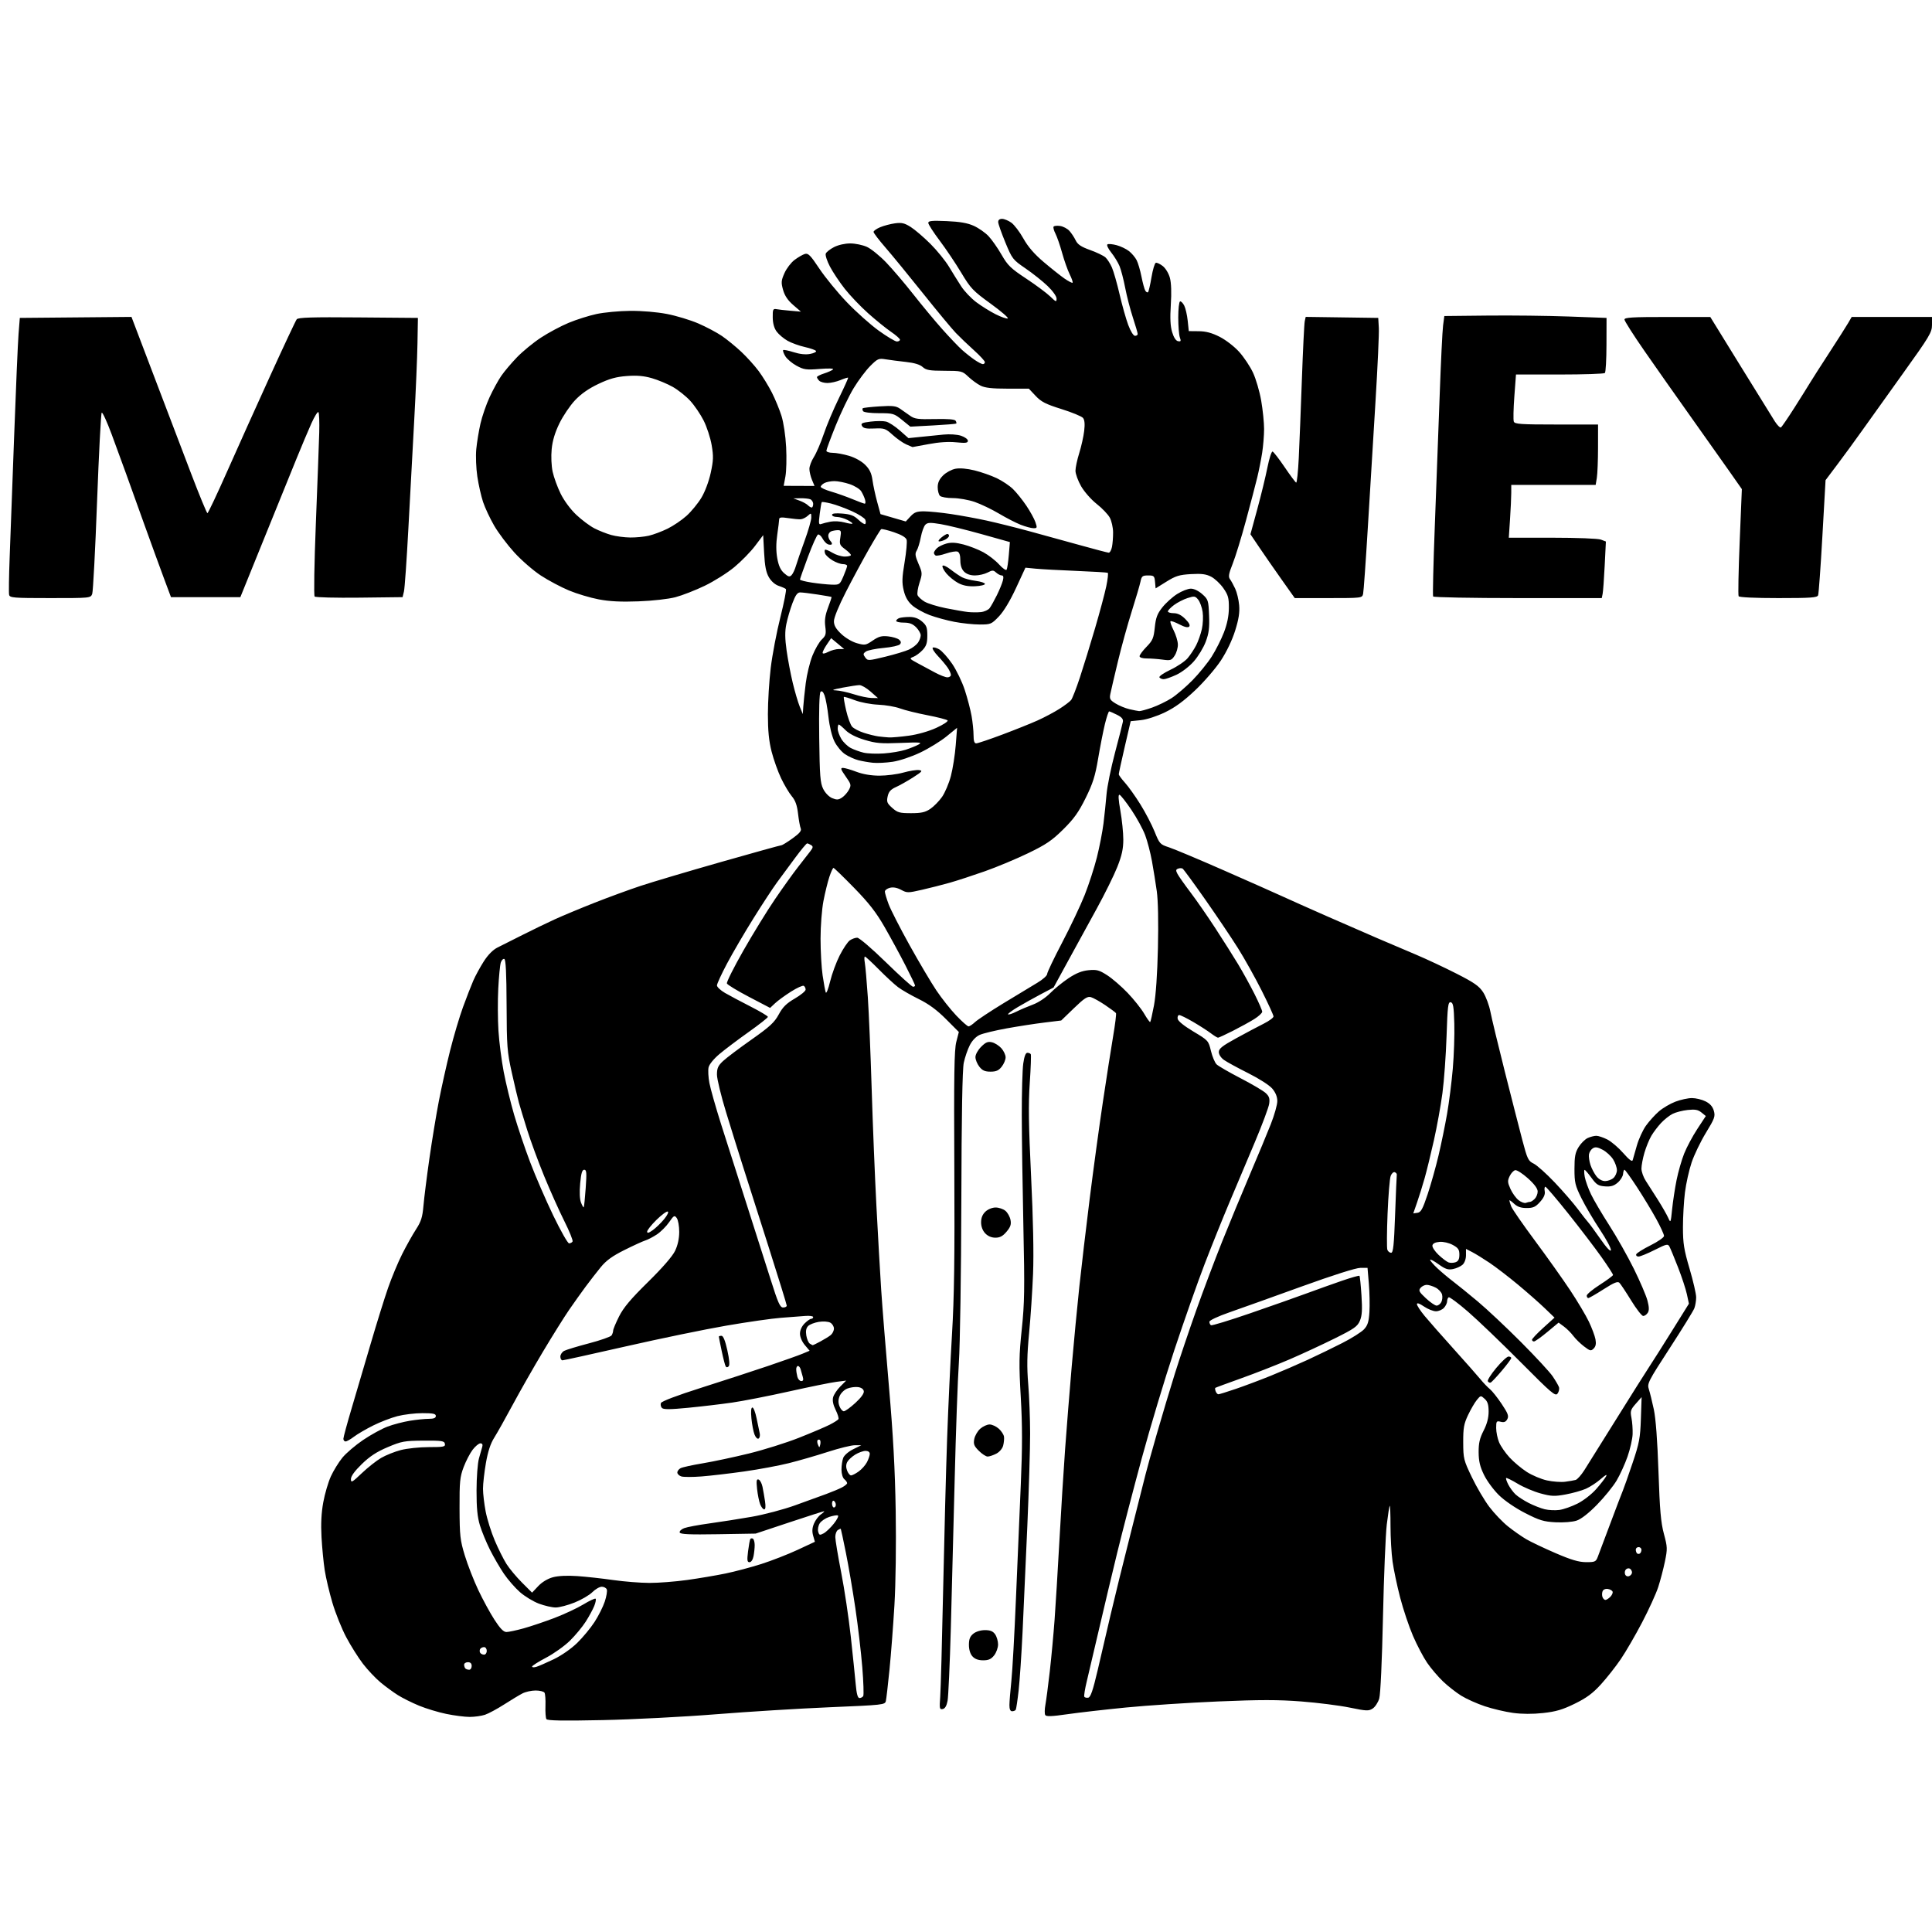 <svg version="1.1" xmlns="http://www.w3.org/2000/svg" xmlns:xlink="http://www.w3.org/1999/xlink" width="1024" height="1024" viewBox="0 0 1024 1024"><path stroke="none" fill="black" fill-rule="evenodd" d="M319.4,911.688C298.166,912.13 290.109,911.986 289.597,911.157C289.211,910.532 288.989,907.388 289.106,904.171C289.222,900.954 288.994,897.799 288.599,897.161C288.205,896.522 286.086,896.0 283.891,896.0C281.696,896.0 278.554,896.696 276.908,897.548C275.262,898.399 270.897,901.03 267.208,903.394C263.518,905.759 258.97,908.212 257.101,908.847C255.231,909.481 251.567,910.0 248.958,910.0C246.349,910.0 240.755,909.285 236.527,908.41C232.299,907.536 225.817,905.574 222.122,904.05C218.427,902.527 213.4,900.026 210.952,898.494C208.503,896.962 204.346,893.918 201.713,891.73C199.08,889.542 194.889,885.104 192.399,881.869C189.91,878.634 185.907,872.277 183.505,867.743C181.103,863.209 177.808,855.0 176.183,849.5C174.558,844.0 172.723,836.235 172.105,832.245C171.486,828.255 170.724,820.38 170.41,814.745C170.019,807.71 170.309,801.924 171.334,796.277C172.156,791.755 173.974,785.553 175.374,782.495C176.773,779.437 179.526,774.974 181.49,772.577C183.455,770.18 188.41,765.956 192.503,763.192C196.595,760.427 202.414,757.24 205.435,756.11C208.455,754.98 213.756,753.596 217.213,753.035C220.671,752.474 225.188,752.012 227.25,752.008C229.913,752.002 231.0,751.565 231.0,750.5C231.0,749.307 229.544,749.0 223.894,749.0C219.986,749.0 214.024,749.715 210.644,750.589C207.265,751.463 201.422,753.72 197.661,755.606C193.899,757.492 189.357,760.152 187.566,761.517C185.776,762.883 183.791,764.0 183.156,764.0C182.52,764.0 182.0,763.362 182.0,762.582C182.0,761.802 183.984,754.49 186.408,746.332C188.833,738.175 193.388,722.725 196.53,712.0C199.672,701.275 203.796,688.038 205.694,682.584C207.591,677.131 210.947,669.084 213.15,664.702C215.353,660.32 218.65,654.432 220.477,651.617C223.205,647.415 223.915,645.159 224.448,639.0C224.805,634.875 226.218,623.646 227.589,614.047C228.96,604.448 231.219,590.723 232.609,583.547C233.998,576.371 236.68,564.334 238.569,556.797C240.457,549.26 243.53,538.91 245.398,533.797C247.265,528.684 249.719,522.373 250.851,519.773C251.983,517.173 254.487,512.579 256.415,509.565C258.664,506.05 261.28,503.406 263.71,502.192C265.795,501.151 271.758,498.152 276.963,495.527C282.168,492.903 289.818,489.202 293.963,487.302C298.108,485.403 307.575,481.453 315.0,478.524C322.425,475.595 333.45,471.555 339.5,469.547C345.55,467.539 364.63,461.869 381.901,456.948C399.171,452.027 413.683,448.0 414.149,448C414.614,448 417.271,446.365 420.053,444.366C423.781,441.688 424.926,440.307 424.406,439.116C424.019,438.227 423.379,434.712 422.985,431.305C422.464,426.788 421.564,424.271 419.668,422.018C418.237,420.317 415.689,416.038 414.004,412.509C412.32,408.98 410.055,402.624 408.971,398.386C407.542,392.799 407.0,387.347 407.0,378.56C407.0,371.894 407.677,360.829 408.505,353.97C409.332,347.112 411.627,335.057 413.605,327.183C415.582,319.309 416.908,312.574 416.551,312.218C416.195,311.861 414.485,311.104 412.751,310.535C410.843,309.909 408.79,308.118 407.551,306.0C406.023,303.39 405.375,300.102 405.001,293.068L404.5,283.636L400.208,289.331C397.848,292.463 392.898,297.529 389.208,300.589C385.519,303.649 378.45,308.102 373.5,310.484C368.55,312.866 361.575,315.584 358.0,316.523C354.277,317.502 345.94,318.443 338.489,318.725C329.175,319.078 323.168,318.782 317.353,317.685C312.885,316.843 305.784,314.719 301.574,312.966C297.364,311.214 290.673,307.661 286.706,305.071C282.738,302.481 276.434,297.018 272.697,292.931C268.96,288.844 264.104,282.387 261.906,278.583C259.707,274.779 257.07,269.154 256.045,266.083C255.02,263.012 253.647,256.929 252.994,252.564C252.341,248.2 252.09,241.675 252.435,238.064C252.781,234.454 253.783,228.35 254.662,224.5C255.541,220.65 257.718,214.35 259.501,210.5C261.284,206.65 264.06,201.58 265.67,199.233C267.28,196.886 271.051,192.427 274.049,189.323C277.047,186.22 282.744,181.552 286.71,178.95C290.675,176.349 297.279,172.822 301.386,171.112C305.493,169.402 312.148,167.295 316.176,166.43C320.204,165.564 328.225,164.816 334.0,164.766C340.223,164.712 348.166,165.382 353.5,166.41C358.45,167.365 365.938,169.632 370.139,171.448C374.34,173.265 379.965,176.248 382.639,178.078C385.313,179.908 389.923,183.676 392.885,186.452C395.847,189.229 400,193.831 402.115,196.679C404.229,199.528 407.377,204.65 409.111,208.063C410.846,211.476 413.132,217.02 414.193,220.384C415.312,223.93 416.353,230.911 416.672,237.0C416.974,242.775 416.804,249.75 416.295,252.5L415.369,257.5L423.543,257.533L431.716,257.566L430.358,254.315C429.611,252.527 429.0,249.915 429.0,248.511C429.0,247.106 430.068,244.279 431.374,242.229C432.68,240.178 435.042,234.676 436.624,230.001C438.206,225.327 441.817,216.777 444.65,211.001C447.482,205.226 449.668,200.361 449.508,200.191C449.347,200.022 447.538,200.584 445.486,201.441C443.434,202.299 440.326,203 438.578,203C436.83,203 434.86,202.46 434.2,201.8C433.54,201.14 433.0,200.275 433.0,199.878C433.0,199.48 434.688,198.616 436.75,197.957C438.812,197.298 440.947,196.343 441.494,195.835C442.103,195.27 439.395,195.158 434.494,195.547C427.319,196.116 426.057,195.941 422.179,193.84C419.803,192.553 417.122,190.281 416.222,188.79C415.322,187.3 414.816,185.851 415.097,185.57C415.378,185.289 417.876,185.784 420.647,186.67C423.927,187.719 426.973,188.04 429.371,187.59C431.397,187.21 432.81,186.502 432.511,186.017C432.211,185.533 429.524,184.589 426.54,183.922C423.556,183.254 419.443,181.761 417.401,180.604C415.359,179.447 412.774,177.268 411.658,175.762C410.318,173.956 409.606,171.403 409.564,168.262C409.507,164.03 409.723,163.54 411.5,163.862C412.6,164.06 415.975,164.438 419.0,164.701L424.5,165.18L420.392,161.634C417.56,159.189 415.899,156.713 415.045,153.659C413.948,149.743 414.034,148.712 415.783,144.757C416.872,142.296 419.278,139.147 421.131,137.758C422.984,136.369 425.44,134.948 426.589,134.6C428.354,134.065 429.546,135.272 434.278,142.382C437.357,147.009 443.904,155.008 448.825,160.155C453.746,165.303 461.362,172.099 465.748,175.257C470.135,178.416 474.461,181.0 475.362,181.0C476.263,181.0 477.0,180.572 477.0,180.048C477,179.524 474.862,177.639 472.25,175.858C469.637,174.076 464.193,169.667 460.151,166.06C456.109,162.452 450.539,156.624 447.774,153.109C445.008,149.594 441.471,144.296 439.913,141.335C438.356,138.374 437.344,135.268 437.664,134.433C437.984,133.598 439.973,132.034 442.083,130.957C444.343,129.805 447.889,129.009 450.71,129.022C453.345,129.034 457.3,129.863 459.5,130.863C461.7,131.864 466.274,135.566 469.665,139.091C473.055,142.616 479.54,150.225 484.076,156.0C488.612,161.775 495.512,170.082 499.411,174.46C503.31,178.838 508.032,183.788 509.904,185.46C511.776,187.132 514.789,189.512 516.601,190.75C518.412,191.987 520.368,193 520.947,193C521.526,193 522.0,192.517 522.0,191.926C522.0,191.336 519.413,188.525 516.25,185.68C513.087,182.835 508.766,178.706 506.647,176.504C504.529,174.302 496.686,164.85 489.22,155.5C481.754,146.15 472.8,135.223 469.322,131.218C465.845,127.213 463.0,123.478 463.0,122.917C463.0,122.357 464.584,121.236 466.52,120.427C468.457,119.618 471.984,118.69 474.36,118.364C477.897,117.879 479.405,118.231 482.688,120.303C484.894,121.695 489.578,125.703 493.099,129.21C496.62,132.716 501.075,138.202 503.0,141.401C504.925,144.599 507.85,149.293 509.5,151.831C511.15,154.369 514.707,158.107 517.404,160.137C520.101,162.167 524.694,165.036 527.611,166.512C530.528,167.988 533.458,169.014 534.123,168.792C534.788,168.571 530.732,165.056 525.11,160.981C515.667,154.138 514.475,152.884 509.47,144.537C506.49,139.566 501.341,131.9 498.027,127.5C494.714,123.1 492.003,118.885 492.002,118.134C492,117.043 493.967,116.853 501.75,117.19C508.762,117.493 512.795,118.195 516.113,119.689C518.65,120.832 522.162,123.282 523.918,125.133C525.673,126.985 528.788,131.425 530.84,135.0C534.115,140.704 535.714,142.255 543.9,147.664C549.03,151.054 554.751,155.305 556.614,157.11C559.705,160.107 560.0,160.207 560.0,158.265C560,157.034 558,154.221 555.25,151.584C552.638,149.079 547.368,144.886 543.54,142.265C536.785,137.641 536.469,137.234 532.858,128.5C530.812,123.55 529.107,118.713 529.069,117.75C529.024,116.618 529.74,116 531.096,116C532.248,116 534.462,116.905 536.016,118.011C537.569,119.118 540.443,122.888 542.402,126.391C544.866,130.797 548.191,134.648 553.193,138.89C557.17,142.262 562.136,146.208 564.23,147.659C566.323,149.11 568.24,150.093 568.489,149.844C568.739,149.595 568.05,147.587 566.959,145.383C565.869,143.178 564.065,138.086 562.951,134.066C561.837,130.046 560.249,125.448 559.422,123.849C558.595,122.25 558.142,120.58 558.415,120.137C558.688,119.695 560.246,119.529 561.877,119.769C563.508,120.008 565.72,121.171 566.792,122.352C567.864,123.533 569.362,125.796 570.121,127.38C571.175,129.583 572.984,130.794 577.804,132.524C581.271,133.769 584.921,135.523 585.915,136.423C586.909,137.323 588.454,139.733 589.347,141.78C590.241,143.826 592.067,150.225 593.406,156.0C594.745,161.775 596.809,169.087 597.992,172.25C599.231,175.561 600.749,178 601.572,178C602.357,178 603.0,177.564 603,177.031C603,176.498 601.85,172.56 600.445,168.281C599.04,164.001 597.204,156.91 596.364,152.522C595.524,148.135 594.178,142.96 593.373,141.022C592.568,139.085 590.58,135.839 588.955,133.809C587.308,131.752 586.433,129.851 586.977,129.514C587.514,129.182 589.705,129.382 591.846,129.959C593.987,130.535 596.932,131.945 598.389,133.092C599.847,134.238 601.662,136.38 602.423,137.851C603.184,139.322 604.345,143.267 605.005,146.618C605.664,149.969 606.583,153.325 607.047,154.077C607.511,154.828 608.162,155.172 608.492,154.841C608.823,154.511 609.643,150.958 610.314,146.948C610.986,142.937 612.014,139.495 612.598,139.301C613.183,139.106 614.852,139.882 616.307,141.027C617.805,142.205 619.44,144.922 620.079,147.293C620.794,149.949 620.969,155.139 620.558,161.49C620.096,168.618 620.294,172.794 621.247,175.994C622.099,178.858 623.24,180.615 624.389,180.836C625.891,181.126 626.051,180.792 625.347,178.842C624.881,177.554 624.5,172.79 624.5,168.256C624.5,163.722 624.933,159.897 625.462,159.756C625.991,159.615 626.988,160.625 627.679,162.0C628.37,163.375 629.193,166.975 629.509,170.0L630.083,175.5L635.382,175.55C639.178,175.586 642.313,176.426 646.44,178.514C649.664,180.145 654.204,183.645 656.752,186.464C659.256,189.234 662.57,194.2 664.116,197.5C665.662,200.8 667.618,207.496 668.463,212.381C669.308,217.266 669.997,224.016 669.992,227.381C669.988,230.746 669.529,236.425 668.971,240.0C668.413,243.575 667.251,249.425 666.388,253.0C665.526,256.575 662.83,266.862 660.397,275.861C657.965,284.859 654.794,295.173 653.351,298.782C651.283,303.948 650.972,305.677 651.883,306.921C652.519,307.789 653.776,310.075 654.676,312.0C655.576,313.925 656.522,317.856 656.778,320.735C657.121,324.579 656.559,328.165 654.662,334.235C653.079,339.296 650.139,345.448 647.076,350.106C644.325,354.289 638.208,361.372 633.483,365.845C627.361,371.639 622.749,375.008 617.439,377.562C613.09,379.653 607.759,381.376 604.636,381.698L599.285,382.25L596.122,395.875C594.382,403.369 592.968,409.895 592.979,410.379C592.991,410.862 594.475,412.89 596.277,414.885C598.079,416.879 601.738,422.016 604.408,426.3C607.078,430.584 610.48,437.107 611.969,440.795C614.572,447.246 614.86,447.561 619.587,449.102C622.289,449.983 635.3,455.447 648.5,461.244C661.7,467.041 675.65,473.232 679.5,475.002C683.35,476.772 693.925,481.49 703.0,485.488C712.075,489.485 724.225,494.78 730.0,497.254C735.775,499.729 745.0,503.654 750.5,505.977C756.0,508.3 765.675,512.834 772.0,516.054C781.429,520.853 783.972,522.636 786.12,525.953C787.561,528.178 789.283,532.811 789.948,536.249C790.612,539.687 794.052,553.975 797.593,568.0C801.133,582.025 805.319,598.389 806.894,604.363C809.527,614.351 810.01,615.349 812.879,616.738C814.595,617.569 819.621,622.066 824.048,626.732C828.475,631.397 833.987,637.753 836.298,640.857C838.609,643.961 841.058,647.09 841.74,647.811C842.422,648.532 845.347,652.517 848.24,656.665C851.528,661.379 853.621,663.607 853.823,662.607C854,661.727 851.39,656.86 848.022,651.791C844.654,646.722 840.234,639.206 838.199,635.089C834.86,628.331 834.5,626.821 834.5,619.552C834.5,612.967 834.905,610.848 836.725,607.922C837.949,605.954 840.108,603.816 841.522,603.172C842.937,602.527 844.991,602.0 846.087,602.0C847.183,602.0 849.813,602.884 851.932,603.965C854.051,605.046 857.84,608.28 860.352,611.152C863.4,614.636 865.061,615.895 865.345,614.937C865.579,614.147 866.58,610.651 867.568,607.169C868.557,603.687 870.746,598.92 872.433,596.576C874.12,594.233 877.181,590.854 879.235,589.067C881.289,587.281 885.231,584.96 887.996,583.91C890.76,582.859 894.704,582.001 896.761,582.002C898.817,582.002 902.065,582.79 903.978,583.752C906.374,584.956 907.742,586.514 908.376,588.761C909.204,591.698 908.787,592.854 904.18,600.393C901.367,604.997 897.953,612.08 896.593,616.132C895.234,620.184 893.644,627.313 893.061,631.974C892.477,636.634 892,644.967 892.0,650.491C892.0,659.037 892.522,662.308 895.5,672.429C897.425,678.971 899.0,685.796 899.0,687.597C899,689.397 898.566,692.012 898.035,693.408C897.504,694.805 891.632,704.324 884.986,714.562C873.491,732.271 872.953,733.331 873.929,736.338C874.493,738.077 875.677,742.875 876.559,747.0C877.596,751.849 878.468,763.515 879.026,780.0C879.718,800.436 880.289,806.986 881.905,812.984C883.792,819.99 883.827,820.924 882.443,827.621C881.631,831.555 880.039,837.637 878.906,841.137C877.773,844.637 873.928,853.074 870.361,859.887C866.794,866.7 861.703,875.475 859.047,879.387C856.391,883.299 851.661,889.307 848.536,892.738C844.195,897.504 840.926,899.921 834.677,902.984C828.198,906.16 824.714,907.188 817.897,907.935C812.306,908.547 806.704,908.523 801.897,907.865C797.829,907.308 791.125,905.731 787.0,904.359C782.875,902.987 777.25,900.469 774.5,898.764C771.75,897.059 767.39,893.646 764.812,891.18C762.234,888.715 758.477,884.306 756.464,881.383C754.451,878.46 751.059,872.022 748.926,867.075C746.794,862.129 743.725,852.982 742.107,846.75C740.489,840.517 738.678,831.916 738.082,827.637C737.487,823.357 737.0,814.863 737.0,808.761C737.0,802.659 736.812,797.854 736.583,798.083C736.354,798.313 735.651,802.775 735.022,808C734.393,813.225 733.486,835.275 733.008,857.0C732.489,880.549 731.686,898.018 731.02,900.259C730.404,902.327 728.848,904.709 727.56,905.552C725.437,906.944 724.307,906.898 715.36,905.056C709.937,903.939 698.413,902.479 689.751,901.812C677.424,900.863 667.823,900.861 645.568,901.806C629.93,902.47 607.993,903.913 596.818,905.013C585.643,906.114 571.599,907.722 565.609,908.587C557.446,909.766 554.538,909.871 554.002,909.003C553.609,908.367 553.646,905.926 554.084,903.58C554.522,901.234 555.565,893.281 556.401,885.907C557.237,878.533 558.385,866.2 558.952,858.5C559.519,850.8 560.672,831.9 561.515,816.5C562.357,801.1 563.715,779.275 564.532,768.0C565.349,756.725 566.933,736.925 568.052,724.0C569.172,711.075 570.976,692.175 572.061,682.0C573.147,671.825 575.611,650.9 577.536,635.5C579.462,620.1 582.621,596.925 584.555,584.0C586.49,571.075 588.941,555.371 590.003,549.101C591.065,542.832 591.737,537.383 591.495,536.993C591.254,536.602 588.681,534.683 585.778,532.728C582.875,530.773 579.478,528.876 578.229,528.513C576.371,527.972 574.732,529.037 569.208,534.37L562.457,540.887L553.478,541.982C548.54,542.584 539.55,543.976 533.5,545.075C527.45,546.173 521.054,547.715 519.288,548.502C517.296,549.389 515.29,551.47 514.009,553.983C512.872,556.212 511.438,560.389 510.823,563.267C510.072,566.785 509.646,590.956 509.526,637.0C509.427,674.71 508.844,712.917 508.23,722.0C507.616,731.075 506.62,758.75 506.017,783.5C505.414,808.25 504.487,844.025 503.958,863.0C503.428,881.975 502.652,899.295 502.232,901.489C501.718,904.18 500.876,905.593 499.645,905.83C497.985,906.15 497.867,905.568 498.333,899.341C498.614,895.578 499.314,870.0 499.888,842.5C500.462,815.0 501.409,779.0 501.992,762.5C502.575,746.0 503.743,721.025 504.587,707.0C505.753,687.627 506.047,666.602 505.811,619.5C505.562,569.844 505.769,556.452 506.853,552.236L508.206,546.972L501.353,540.106C496.56,535.304 492.248,532.132 487.01,529.556C482.89,527.529 477.94,524.684 476.01,523.234C474.079,521.784 469.478,517.538 465.785,513.798C462.091,510.059 458.779,507 458.423,507.0C458.068,507.0 458.041,508.462 458.364,510.25C458.686,512.038 459.407,520.25 459.965,528.5C460.523,536.75 461.439,558.575 462,577.0C462.561,595.425 463.689,623.325 464.507,639.0C465.324,654.675 466.464,674.7 467.04,683.5C467.617,692.3 469.474,715.475 471.167,735.0C473.395,760.689 474.383,778.885 474.74,800.841C475.029,818.647 474.749,839.304 474.061,850.841C473.417,861.654 472.239,877.025 471.443,885.0C470.648,892.975 469.784,900.433 469.524,901.574C469.066,903.58 468.082,903.689 439.775,904.877C423.674,905.552 396.55,907.225 379.5,908.594C362.45,909.963 335.405,911.355 319.4,911.688zM536.441,907.0C535.478,907.0 535.006,905.921 535.017,903.75C535.027,901.962 535.487,896.225 536.04,891.0C536.593,885.775 537.694,865.975 538.487,847.0C539.28,828.025 540.436,800.8 541.055,786.5C541.899,767.022 541.892,755.483 541.028,740.5C540.027,723.161 540.099,718.371 541.562,704.5C543.015,690.729 543.135,683.205 542.423,650.5C541.968,629.6 541.582,602.825 541.565,591.0C541.548,579.175 541.896,566.913 542.339,563.75C542.872,559.942 543.606,558.0 544.513,558.0C545.266,558.0 546.085,558.337 546.334,558.75C546.583,559.163 546.339,566.025 545.793,574.0C545.029,585.162 545.192,596.557 546.5,623.5C547.599,646.125 547.969,664.334 547.545,675.0C547.184,684.075 546.238,698.296 545.443,706.601C544.34,718.122 544.231,724.524 544.983,733.601C545.525,740.146 545.975,751.954 545.984,759.841C545.993,767.729 545.328,789.779 544.506,808.841C543.684,827.904 542.548,853.175 541.981,865.0C541.414,876.825 540.476,890.764 539.895,895.975C539.315,901.186 538.624,905.799 538.361,906.225C538.098,906.651 537.234,907.0 536.441,907.0zM455.542,900.0C456.279,900.0 457.174,899.527 457.531,898.95C457.888,898.372 457.664,891.51 457.034,883.7C456.403,875.89 454.757,861.85 453.376,852.5C451.995,843.15 449.729,829.875 448.341,823.0C446.953,816.125 445.733,810.412 445.63,810.304C445.527,810.197 444.83,810.487 444.083,810.949C443.335,811.411 442.725,813.074 442.726,814.644C442.728,816.215 444.137,824.7 445.857,833.5C447.578,842.3 449.866,857.6 450.942,867.5C452.018,877.4 453.191,888.763 453.55,892.75C454.006,897.817 454.606,900.0 455.542,900.0zM576.818,899.797C578.034,899.562 579.284,895.921 581.729,885.491C583.534,877.796 586.629,864.525 588.607,856.0C590.586,847.475 595.354,828.125 599.203,813.0C603.052,797.875 606.629,783.7 607.152,781.5C607.674,779.3 610.367,769.625 613.135,760.0C615.903,750.375 620.216,735.975 622.719,728.0C625.223,720.025 630.309,704.95 634.021,694.5C637.734,684.05 643.927,667.625 647.784,658.0C651.64,648.375 658.249,632.4 662.47,622.5C666.69,612.6 671.686,600.579 673.572,595.788C675.457,590.996 677.0,585.518 677.0,583.614C677,581.333 676.1,579.084 674.359,577.015C672.848,575.219 667.398,571.713 661.609,568.815C656.049,566.031 650.263,562.878 648.75,561.809C647.137,560.668 646.0,558.931 646.0,557.607C646.0,555.794 647.814,554.357 655.25,550.281C660.337,547.493 666.862,544.031 669.75,542.589C672.638,541.146 674.995,539.411 674.99,538.733C674.984,538.055 672.152,531.875 668.695,525.0C665.238,518.125 659.579,508.0 656.119,502.5C652.659,497.0 644.849,485.397 638.764,476.717C632.679,468.036 627.296,460.683 626.802,460.378C626.308,460.073 625.231,460.081 624.409,460.397C623.181,460.868 623.129,461.376 624.115,463.235C624.776,464.481 627.875,468.875 631.001,473.0C634.128,477.125 640.056,485.675 644.176,492.0C648.296,498.325 653.715,506.895 656.218,511.044C658.722,515.193 662.622,522.27 664.885,526.772C667.148,531.273 668.999,535.528 668.998,536.228C668.997,536.928 667.085,538.693 664.748,540.152C662.412,541.61 657.298,544.423 653.383,546.402C649.469,548.381 645.952,550 645.567,550.0C645.182,550.0 643.434,548.918 641.683,547.595C639.932,546.273 635.724,543.573 632.332,541.595C628.939,539.618 625.645,538.0 625.012,538.0C624.379,538.0 624.005,538.884 624.18,539.964C624.38,541.193 627.499,543.723 632.5,546.714C640.391,551.435 640.518,551.575 641.821,557.0C642.548,560.025 643.898,563.236 644.821,564.136C645.744,565.036 651.45,568.336 657.5,571.47C663.55,574.604 669.554,578.143 670.842,579.334C672.698,581.049 673.083,582.228 672.695,585.0C672.426,586.925 668.982,596.15 665.041,605.5C661.1,614.85 655.02,629.262 651.529,637.527C648.038,645.792 642.158,660.417 638.461,670.027C634.765,679.637 627.557,700.1 622.443,715.5C617.33,730.9 609.545,756.775 605.143,773.0C600.742,789.225 594.891,811.725 592.141,823.0C589.391,834.275 585.055,852.5 582.505,863.5C579.954,874.5 577.047,886.875 576.044,891.0C575.041,895.125 574.437,898.862 574.703,899.305C574.969,899.748 575.921,899.969 576.818,899.797zM248.667,885.0C249.4,885.0 250.0,884.1 250.0,883.0C250.0,881.667 249.333,881.0 248.0,881.0C246.9,881.0 246.0,881.6 246.0,882.333C246.0,883.067 246.3,883.967 246.667,884.333C247.033,884.7 247.933,885.0 248.667,885.0zM284.25,883.466C285.488,883.098 289.65,881.284 293.5,879.435C297.594,877.469 302.751,873.878 305.923,870.786C308.906,867.879 313.042,862.884 315.114,859.687C317.186,856.49 319.625,851.635 320.533,848.9C321.442,846.164 321.933,843.267 321.624,842.463C321.315,841.658 320.114,841.0 318.954,841.0C317.795,841.0 315.553,842.293 313.972,843.874C312.391,845.455 308.146,847.93 304.539,849.374C300.931,850.818 296.426,852.0 294.527,852.0C292.628,852.0 288.629,851.085 285.64,849.967C282.651,848.848 278.112,846.09 275.552,843.837C272.992,841.584 269.182,837.211 267.085,834.12C264.987,831.029 261.673,825.323 259.719,821.44C257.765,817.557 255.354,811.707 254.362,808.44C253.029,804.053 252.562,799.231 252.576,790.0C252.586,783.04 253.154,775.506 253.857,773.0C254.551,770.525 255.348,767.712 255.627,766.75C255.952,765.629 255.589,765.0 254.618,765.0C253.784,765.0 251.936,766.528 250.512,768.395C249.088,770.263 246.93,774.425 245.718,777.645C243.769,782.82 243.52,785.357 243.571,799.5C243.623,814.007 243.884,816.34 246.376,824.5C247.887,829.45 251.094,837.665 253.501,842.756C255.909,847.846 259.768,854.934 262.078,858.506C265.084,863.152 266.885,865.0 268.409,865.0C269.581,865.0 273.681,864.129 277.52,863.064C281.359,862 288.742,859.509 293.926,857.53C299.11,855.551 305.999,852.323 309.234,850.358C312.47,848.392 315.376,847.043 315.693,847.36C316.01,847.677 315.677,849.413 314.953,851.218C314.229,853.023 312.203,856.75 310.45,859.5C308.697,862.25 304.934,866.791 302.087,869.592C299.24,872.392 293.56,876.442 289.466,878.592C285.372,880.741 282.017,882.868 282.011,883.317C282.005,883.767 283.012,883.834 284.25,883.466zM521.082,880.0C518.532,880.0 516.7,879.326 515.428,877.92C514.241,876.608 513.545,874.353 513.545,871.813C513.545,868.799 514.133,867.31 515.884,865.893C517.269,864.772 519.784,864.0 522.054,864.0C524.881,864.0 526.295,864.583 527.443,866.223C528.299,867.445 529.0,869.859 529.0,871.588C529.0,873.316 528.067,875.916 526.927,877.365C525.343,879.38 523.967,880.0 521.082,880.0zM256.559,877.0C257.352,877.0 258.0,876.1 258.0,875.0C258.0,873.9 257.352,873.0 256.559,873.0C255.766,873.0 254.84,873.45 254.5,874.0C254.16,874.55 254.16,875.45 254.5,876.0C254.84,876.55 255.766,877.0 256.559,877.0zM850.897,848.0C851.425,848.0 852.584,847.273 853.473,846.384C854.362,845.495 854.921,844.258 854.716,843.634C854.511,843.01 853.364,842.356 852.167,842.18C850.885,841.991 849.744,842.505 849.389,843.43C849.057,844.293 849.045,845.675 849.362,846.5C849.678,847.325 850.369,848.0 850.897,848.0zM285.277,840.667C287.292,838.531 290.268,836.732 293.024,835.984C295.862,835.214 300.61,834.985 306.0,835.359C310.675,835.684 319.225,836.626 325.0,837.453C330.775,838.28 339.422,838.966 344.216,838.978C349.009,838.99 358.008,838.292 364.213,837.426C370.418,836.561 379.554,835.018 384.516,833.997C389.478,832.976 398.029,830.705 403.519,828.952C409.008,827.198 417.643,823.831 422.706,821.47L431.911,817.178L430.992,813.971C430.341,811.702 430.469,809.813 431.43,807.513C432.177,805.724 433.836,803.528 435.117,802.631C436.397,801.734 437.138,801.0 436.763,801.0C436.389,801.0 428.076,803.664 418.291,806.919L400.5,812.839L380.592,813.169C365.371,813.422 360.585,813.207 360.261,812.256C360.028,811.572 361.091,810.536 362.624,809.953C364.156,809.37 370.155,808.244 375.955,807.45C381.755,806.656 391.852,805.074 398.394,803.933C404.936,802.793 415.286,800.059 421.394,797.857C427.502,795.656 434.956,792.95 437.958,791.845C440.96,790.74 444.672,789.186 446.208,788.392C447.744,787.598 449.0,786.565 449.0,786.097C449.0,785.628 448.325,784.685 447.5,784.0C446.647,783.292 446,781.112 446.0,778.943C446.0,776.846 446.414,774.041 446.921,772.709C447.44,771.342 449.727,769.354 452.171,768.145L456.5,766.002L453.095,766.001C451.222,766 444.783,767.586 438.786,769.525C432.789,771.464 423.521,774.145 418.191,775.483C412.861,776.82 402.2,778.806 394.5,779.895C386.8,780.984 376.62,782.176 371.877,782.545C367.134,782.914 362.297,782.912 361.127,782.54C359.957,782.169 359.0,781.236 359.0,780.468C359.0,779.699 359.788,778.659 360.75,778.157C361.712,777.655 367.0,776.496 372.5,775.581C378.0,774.667 388.985,772.331 396.912,770.391C404.838,768.45 416.785,764.699 423.459,762.055C430.133,759.411 437.455,756.299 439.729,755.138C442.003,753.978 444.1,752.647 444.389,752.18C444.677,751.713 444.011,749.509 442.909,747.28C441.599,744.632 441.13,742.329 441.556,740.631C441.915,739.203 443.624,736.619 445.354,734.89L448.5,731.747L443.294,732.402C440.431,732.762 429.181,735.047 418.294,737.478C407.407,739.91 393.775,742.578 388.0,743.407C382.225,744.236 371.762,745.473 364.749,746.156C355.26,747.08 351.708,747.108 350.866,746.266C350.244,745.644 349.993,744.46 350.31,743.635C350.664,742.712 358.88,739.598 371.693,735.53C383.137,731.897 399.025,726.716 407.0,724.016C414.975,721.317 423.213,718.392 425.307,717.517L429.115,715.925L426.557,712.886C425.071,711.119 424.0,708.603 424.0,706.878C424.0,705.059 424.951,702.958 426.455,701.455C427.805,700.105 429.38,699.0 429.955,699.0C430.53,699.0 431.0,698.581 431.0,698.07C431.0,697.558 429.087,697.296 426.75,697.487C424.413,697.678 418.675,698.115 414.0,698.457C409.325,698.8 396.275,700.669 385.0,702.611C373.725,704.552 349.82,709.484 331.878,713.571C313.935,717.657 298.748,721.0 298.128,721.0C297.507,721.0 297.0,720.116 297.0,719.035C297.0,717.955 297.9,716.589 299,716C300.1,715.411 306.027,713.611 312.17,711.999C318.313,710.387 323.706,708.491 324.155,707.784C324.603,707.078 324.976,705.925 324.985,705.221C324.993,704.518 326.406,701.143 328.125,697.721C330.471,693.05 334.288,688.511 343.449,679.5C351.21,671.866 356.44,665.839 357.824,662.934C359.24,659.962 360.0,656.451 360.0,652.875C360.0,649.854 359.414,646.581 358.698,645.602C357.501,643.964 357.173,644.143 354.617,647.831C353.088,650.037 350.181,652.938 348.156,654.278C346.131,655.618 343.355,657.063 341.987,657.49C340.619,657.916 335.628,660.201 330.896,662.569C324.491,665.773 321.288,668.104 318.365,671.687C316.204,674.334 312.604,678.975 310.364,682.0C308.124,685.025 304.205,690.529 301.656,694.23C299.107,697.932 292.912,707.832 287.889,716.23C282.867,724.629 275.616,737.35 271.777,744.5C267.938,751.65 263.513,759.532 261.944,762.016C259.988,765.113 258.606,769.317 257.546,775.397C256.696,780.273 256.0,786.413 256.0,789.043C256.0,791.673 256.637,797.126 257.415,801.162C258.194,805.198 260.36,812.1 262.23,816.5C264.099,820.9 266.903,826.507 268.46,828.961C270.017,831.414 273.702,835.833 276.649,838.779L282.006,844.136L285.277,840.667zM863.462,835.376C864.308,835.052 865.0,834.186 865.0,833.452C865.0,832.718 864.511,831.816 863.913,831.446C863.315,831.077 862.355,831.245 861.78,831.82C861.205,832.395 861.002,833.563 861.329,834.416C861.674,835.314 862.571,835.718 863.462,835.376zM397.26,828.0C396.029,828.0 395.894,826.998 396.485,822.25C396.878,819.087 397.411,816.155 397.669,815.734C397.927,815.312 398.557,815.226 399.069,815.543C399.581,815.859 400.0,817.385 400.0,818.934C400.0,820.483 399.719,823.156 399.375,824.875C399.011,826.697 398.129,828.0 397.26,828.0zM840.629,827.973C845.31,827.998 845.85,827.76 846.822,825.25C847.408,823.737 850.411,815.75 853.496,807.5C856.58,799.25 859.581,791.375 860.165,790.0C860.748,788.625 863.046,782.1 865.27,775.5C868.864,764.838 869.358,762.218 869.702,752.0L870.089,740.5L867.004,744.0C864.226,747.153 863.998,747.897 864.707,751.5C865.141,753.7 865.419,757.582 865.325,760.128C865.231,762.673 864.026,767.999 862.648,771.962C861.269,775.926 858.647,781.681 856.821,784.75C854.994,787.819 850.332,793.565 846.459,797.519C841.975,802.097 838.041,805.161 835.626,805.959C833.44,806.68 828.732,807.054 824.515,806.841C818.214,806.522 815.976,805.848 808.412,801.986C803.252,799.35 797.512,795.437 794.499,792.5C791.678,789.75 788.105,784.905 786.56,781.733C784.422,777.347 783.739,774.474 783.708,769.733C783.677,764.897 784.265,762.33 786.334,758.283C788.145,754.74 789.0,751.502 789.0,748.188C789.0,744.506 788.486,742.845 786.905,741.414C784.838,739.543 784.781,739.551 782.759,742.009C781.631,743.379 779.537,746.975 778.104,750.0C775.886,754.685 775.505,756.833 775.536,764.5C775.57,773.097 775.776,773.926 780.134,783.0C782.643,788.225 786.813,795.293 789.4,798.706C791.987,802.12 796.443,806.777 799.302,809.056C802.161,811.336 806.493,814.37 808.929,815.8C811.366,817.23 818.341,820.548 824.429,823.173C832.779,826.773 836.76,827.952 840.629,827.973zM869.139,823.414C869.613,823.121 870.0,822.234 870.0,821.441C870.0,820.648 869.325,820.0 868.5,820.0C867.675,820.0 867.0,820.6 867.0,821.333C867.0,822.067 867.288,822.954 867.639,823.306C867.991,823.658 868.666,823.706 869.139,823.414zM436.53,812.724C437.8,812.051 440.258,809.711 441.991,807.524C443.724,805.337 444.663,803.388 444.079,803.193C443.495,802.998 441.423,803.365 439.473,804.009C437.524,804.652 435.285,806.161 434.499,807.362C433.712,808.562 433.327,810.536 433.644,811.747C434.156,813.703 434.477,813.812 436.53,812.724zM826.5,800.299C828.7,800.001 833.029,798.484 836.12,796.929C839.257,795.351 843.607,791.982 845.967,789.301C848.293,786.661 850.677,783.6 851.266,782.5C851.964,781.196 850.99,781.681 848.469,783.894C846.342,785.761 842.779,788.093 840.551,789.077C838.323,790.06 833.487,791.419 829.804,792.095C823.965,793.168 822.27,793.099 816.566,791.555C812.968,790.581 807.477,788.25 804.363,786.375C801.249,784.5 798.51,783.157 798.277,783.39C798.043,783.623 798.566,785.193 799.437,786.878C800.308,788.563 802.029,790.895 803.261,792.06C804.492,793.224 807.636,795.269 810.246,796.603C812.856,797.938 816.681,799.437 818.746,799.936C820.811,800.434 824.3,800.598 826.5,800.299zM405.037,800.0C404.439,800.0 403.473,798.763 402.89,797.25C402.307,795.737 401.574,792.077 401.261,789.115C400.807,784.811 400.969,783.823 402.071,784.19C402.828,784.443 403.762,786.184 404.146,788.059C404.529,789.934 405.131,793.387 405.483,795.734C405.902,798.529 405.748,800.0 405.037,800.0zM442.0,799.0C442.55,799.0 443.0,798.352 443.0,797.559C443.0,796.766 442.55,795.84 442.0,795.5C441.45,795.16 441.0,795.809 441.0,796.941C441.0,798.073 441.45,799.0 442.0,799.0zM191.75,780.832C194.912,777.822 199.525,774.177 202.0,772.732C204.475,771.287 209.182,769.406 212.46,768.552C215.738,767.698 222.409,767.0 227.283,767.0C235.19,767.0 236.109,766.811 235.8,765.25C235.495,763.705 234.166,763.508 224.477,763.569C214.338,763.633 212.891,763.895 205.518,767.009C199.65,769.487 196.008,771.866 191.768,775.989C187.967,779.685 186.0,782.401 186.0,783.951C186.0,786.061 186.596,785.737 191.75,780.832zM829.5,785.365C831.7,785.084 834.227,784.651 835.116,784.402C836.005,784.154 838.082,781.824 839.733,779.225C841.383,776.626 849.043,764.375 856.755,752.0C864.467,739.625 872.265,727.25 874.085,724.5C875.904,721.75 881.391,713.084 886.278,705.242L895.162,690.985L894.094,686.004C893.507,683.265 891.399,676.856 889.411,671.762C887.422,666.668 885.376,661.714 884.864,660.754C884.012,659.155 883.351,659.302 876.992,662.504C873.174,664.427 869.326,666.0 868.442,666.0C867.557,666.0 867.01,665.469 867.227,664.82C867.443,664.171 870.842,662.033 874.78,660.07C878.718,658.106 881.953,655.863 881.97,655.085C881.986,654.307 880.133,650.257 877.852,646.085C875.571,641.913 870.986,634.337 867.665,629.25C864.343,624.163 861.355,620.0 861.025,620.0C860.695,620.0 860.352,621.013 860.261,622.25C860.171,623.487 858.898,625.536 857.432,626.802C855.4,628.558 853.796,629.032 850.669,628.802C847.158,628.543 846.134,627.899 843.535,624.311C841.866,622.007 840.223,620.095 839.884,620.061C839.546,620.027 839.579,621.7 839.959,623.778C840.339,625.856 841.835,630.019 843.282,633.028C844.729,636.038 849.095,643.45 852.985,649.5C856.874,655.55 862.723,665.9 865.983,672.5C869.243,679.1 872.479,686.656 873.174,689.292C874.089,692.764 874.14,694.554 873.36,695.792C872.767,696.731 871.676,697.5 870.936,697.5C870.196,697.5 867.32,693.804 864.545,689.286C861.77,684.769 858.967,680.546 858.316,679.902C857.41,679.006 855.435,679.818 849.889,683.366C845.905,685.915 842.276,688.0 841.823,688.0C841.37,688.0 841.0,687.415 841.0,686.7C841.0,685.985 844.124,683.397 847.941,680.95C851.759,678.502 854.909,676.168 854.941,675.761C854.974,675.355 852.212,671.08 848.804,666.261C845.397,661.443 837.497,651.087 831.249,643.25C825.002,635.413 819.527,629.0 819.084,629.0C818.64,629.0 818.482,630.071 818.732,631.38C819.047,633.025 818.29,634.763 816.277,637.016C813.862,639.718 812.648,640.273 809.143,640.273C806.106,640.273 804.228,639.623 802.46,637.962C801.107,636.691 800.0,635.926 800.0,636.261C800.0,636.596 800.434,638.012 800.965,639.409C801.496,640.805 807.19,649.028 813.618,657.681C820.047,666.334 828.447,678.158 832.287,683.957C836.126,689.756 840.557,697.2 842.134,700.5C843.71,703.8 845.282,708.002 845.628,709.837C846.072,712.197 845.795,713.634 844.682,714.747C843.251,716.178 842.786,716.074 839.537,713.596C837.572,712.097 835.024,709.599 833.874,708.044C832.724,706.489 830.503,704.27 828.938,703.113L826.093,701.009L820.09,706.004C816.789,708.752 813.618,711.0 813.044,711.0C812.47,711.0 812.0,710.588 812.0,710.084C812.0,709.58 814.685,706.738 817.967,703.768L823.935,698.367L818.717,693.348C815.848,690.587 809.45,684.96 804.5,680.842C799.55,676.725 792.8,671.541 789.5,669.323C786.2,667.104 782.038,664.537 780.25,663.619L777.0,661.949L777.0,665.319C777.0,667.306 776.254,669.365 775.184,670.333C774.186,671.237 771.914,672.267 770.136,672.623C767.495,673.151 766.088,672.684 762.452,670.073C760.003,668.314 758.0,667.262 758.0,667.735C758.0,668.207 759.688,670.183 761.75,672.124C763.812,674.066 767.525,677.19 770.0,679.065C772.475,680.941 778.454,685.791 783.287,689.843C788.12,693.895 798.396,703.55 806.122,711.298C813.848,719.046 821.405,727.211 822.916,729.443C824.427,731.674 825.933,734.244 826.263,735.153C826.593,736.062 826.276,737.608 825.56,738.588C824.378,740.203 822.539,738.642 805.878,721.878C795.77,711.707 783.264,699.718 778.087,695.235C772.909,690.752 768.297,687.317 767.837,687.601C767.376,687.885 767.0,688.844 767.0,689.73C767.0,690.617 766.255,692.165 765.345,693.171C764.435,694.177 762.514,695.0 761.077,695.0C759.64,695.0 756.785,693.859 754.732,692.464C752.293,690.806 751.0,690.38 751.0,691.232C751.0,691.95 752.829,694.75 755.064,697.455C757.299,700.159 764.222,708.026 770.448,714.936C776.675,721.846 783.058,729.075 784.634,731.0C786.21,732.925 788.48,735.295 789.678,736.266C790.876,737.237 793.682,740.766 795.913,744.108C799.272,749.138 799.787,750.529 798.904,752.18C798.114,753.656 797.206,754.018 795.418,753.569C793.171,753.005 793.0,753.237 793.0,756.859C793.0,759.002 793.694,762.416 794.542,764.445C795.39,766.475 797.899,770.105 800.118,772.512C802.337,774.92 806.447,778.362 809.25,780.16C812.053,781.959 816.856,783.981 819.923,784.653C822.991,785.326 827.3,785.646 829.5,785.365zM451.071,782.0C451.687,782.0 453.505,781.065 455.111,779.921C456.716,778.778 458.698,776.55 459.515,774.971C460.332,773.391 461.0,771.402 461.0,770.55C461.0,769.608 460.117,769.001 458.75,769.004C457.512,769.006 455.066,769.882 453.314,770.95C451.561,772.019 449.649,773.788 449.064,774.881C448.35,776.214 448.321,777.714 448.975,779.435C449.512,780.846 450.455,782.0 451.071,782.0zM523.473,772.0C522.578,772.0 520.478,770.632 518.806,768.96C516.264,766.418 515.867,765.394 516.382,762.71C516.721,760.944 518.148,758.487 519.555,757.25C520.961,756.013 523.186,755.0 524.5,755.0C525.814,755.0 528.014,756.013 529.389,757.25C530.765,758.487 532.006,760.4 532.148,761.5C532.29,762.6 532.083,764.729 531.688,766.232C531.277,767.798 529.718,769.612 528.035,770.482C526.42,771.317 524.367,772.0 523.473,772.0zM434.743,765.672C434.982,764.666 434.912,763.579 434.588,763.255C434.265,762.931 433.719,762.947 433.376,763.29C433.034,763.633 433.103,764.721 433.531,765.707C434.275,767.42 434.329,767.419 434.743,765.672zM402.079,762.451C401.461,762.833 400.527,761.914 399.903,760.31C399.301,758.765 398.565,754.913 398.266,751.75C397.911,748 398.094,746.0 398.79,746.0C399.378,746.0 400.378,748.587 401.013,751.75C401.648,754.913 402.391,758.463 402.665,759.641C402.938,760.818 402.675,762.083 402.079,762.451zM447.247,748.0C447.96,748.0 450.711,746.01 453.36,743.578C456.453,740.739 458.053,738.502 457.83,737.328C457.61,736.171 456.438,735.38 454.634,735.173C453.067,734.993 450.522,735.37 448.978,736.009C447.435,736.648 445.663,738.4 445.041,739.902C444.248,741.815 444.215,743.436 444.93,745.316C445.491,746.792 446.534,748.0 447.247,748.0zM645.781,739.0C646.245,739.0 650.422,737.704 655.062,736.12C659.703,734.536 668.0,731.42 673.5,729.195C679.0,726.969 687.775,723.18 693.0,720.774C698.225,718.367 706.55,714.33 711.5,711.802C716.45,709.274 721.605,706.019 722.955,704.57C724.904,702.477 725.494,700.602 725.822,695.456C726.049,691.892 725.916,685.156 725.527,680.488L724.82,672.0L721.008,672.0C718.692,672.0 706.463,675.882 689.848,681.891C674.807,687.331 657.663,693.466 651.75,695.523C645.465,697.711 641.0,699.808 641.0,700.573C641.0,701.293 641.382,702.118 641.848,702.406C642.314,702.694 651.652,699.846 662.598,696.077C673.544,692.307 687.0,687.563 692.5,685.534C698.0,683.505 706.464,680.481 711.308,678.814C716.152,677.147 720.307,675.974 720.541,676.208C720.775,676.441 721.255,681.103 721.609,686.566C722.105,694.214 721.914,697.306 720.781,700.0C719.497,703.054 717.792,704.254 707.405,709.411C700.857,712.662 690.1,717.649 683.5,720.492C676.9,723.335 665.425,727.83 658.0,730.479C650.575,733.128 644.332,735.435 644.126,735.605C643.921,735.775 644.019,736.608 644.345,737.457C644.671,738.306 645.317,739.0 645.781,739.0zM790.06,732.803C789.578,732.969 788.91,732.664 788.576,732.123C788.242,731.583 790.242,728.409 793.021,725.07C795.8,721.732 798.732,719.0 799.536,719.0C800.341,719.0 801.0,719.357 801.0,719.793C801.0,720.23 798.736,723.267 795.969,726.543C793.202,729.819 790.543,732.636 790.06,732.803zM424.684,732.0C425.713,732.0 425.947,731.347 425.488,729.75C425.132,728.513 424.622,726.712 424.353,725.75C424.085,724.788 423.446,724.0 422.933,724.0C422.42,724.0 422.006,724.788 422.014,725.75C422.021,726.712 422.299,728.513 422.63,729.75C422.962,730.987 423.886,732.0 424.684,732.0zM386.205,724.195C385.569,724.831 385.014,724.832 384.622,724.198C384.291,723.661 383.34,719.993 382.51,716.046C381.679,712.099 381.0,708.674 381.0,708.435C381.0,708.196 381.63,708.0 382.4,708.0C383.328,708.0 384.369,710.561 385.492,715.608C386.596,720.573 386.844,723.556 386.205,724.195zM430.79,712.985C430.949,712.993 432.749,712.11 434.79,711.023C436.83,709.935 439.288,708.423 440.25,707.662C441.212,706.902 442.0,705.332 442.0,704.175C442.0,703.017 441.115,701.597 440.034,701.018C438.924,700.424 436.281,700.251 433.967,700.621C431.711,700.982 429.175,701.968 428.33,702.813C427.267,703.875 426.969,705.424 427.362,707.843C427.674,709.765 428.508,711.705 429.215,712.154C429.922,712.602 430.63,712.976 430.79,712.985zM415.063,693.0C416.128,693.0 417.0,692.567 417.0,692.037C417.0,691.508 412.658,677.445 407.351,660.787C402.044,644.129 395.91,624.875 393.72,618.0C391.53,611.125 387.547,598.352 384.869,589.616C382.191,580.879 380.0,571.855 380.0,569.562C380,566.147 380.589,564.842 383.25,562.355C385.037,560.685 391.785,555.598 398.244,551.052C408.014,544.175 410.451,541.93 412.744,537.691C414.868,533.765 416.818,531.831 421.25,529.254C424.413,527.415 427.0,525.283 427.0,524.515C427.0,523.746 426.56,522.846 426.022,522.514C425.485,522.182 422.447,523.553 419.272,525.562C416.098,527.571 412.301,530.339 410.835,531.713L408.169,534.212L396.962,528.356C390.798,525.135 385.538,521.939 385.272,521.254C385.007,520.569 388.937,512.728 394.005,503.828C399.074,494.929 406.618,482.665 410.769,476.574C414.92,470.483 420.383,462.858 422.908,459.629C425.434,456.4 428.357,452.645 429.403,451.283C430.992,449.217 431.075,448.661 429.903,447.919C429.132,447.43 428.188,447.024 427.806,447.015C427.424,447.007 424.534,450.487 421.383,454.75C418.232,459.012 413.908,464.875 411.774,467.777C409.64,470.68 404.038,479.23 399.326,486.777C394.614,494.325 388.338,505.059 385.379,510.631C382.421,516.203 380.0,521.447 380.0,522.286C380.0,523.124 381.913,524.918 384.25,526.273C386.587,527.627 392.663,530.858 397.75,533.452C402.837,536.046 407.0,538.525 407.0,538.961C407.0,539.397 402.387,543.028 396.75,547.029C391.113,551.03 384.172,556.265 381.327,558.663C378.273,561.237 375.908,564.145 375.554,565.762C375.224,567.268 375.421,570.975 375.992,574.0C376.564,577.025 379.303,586.7 382.08,595.5C384.857,604.3 390.888,623.2 395.483,637.5C400.078,651.8 405.927,670.138 408.482,678.25C412.362,690.576 413.444,693.0 415.063,693.0zM761.426,692.0C762.253,692.0 763.372,691.173 763.913,690.162C764.455,689.151 764.638,687.333 764.322,686.122C764.005,684.911 762.475,683.263 760.923,682.46C759.37,681.657 757.232,681.0 756.172,681.0C755.112,681.0 753.645,681.723 752.911,682.608C751.755,684 752.135,684.736 755.75,688.108C758.045,690.248 760.599,692.0 761.426,692.0zM771.5,668.998C772.943,668.473 773.5,667.362 773.5,665.004C773.5,662.299 772.898,661.411 770.0,659.839C767.975,658.742 765.028,658.059 763.008,658.221C760.731,658.403 759.41,659.064 759.21,660.123C759.041,661.015 760.512,663.264 762.48,665.12C764.447,666.975 766.832,668.771 767.778,669.11C768.725,669.449 770.4,669.399 771.5,668.998zM737.324,664.0C738.436,664.0 738.853,659.999 739.435,643.761C739.833,632.63 740.236,623.124 740.33,622.636C740.423,622.149 739.94,621.545 739.256,621.294C738.572,621.043 737.595,621.936 737.084,623.278C736.574,624.621 735.833,633.619 735.439,643.275C735.044,652.931 734.995,661.544 735.329,662.416C735.664,663.287 736.561,664.0 737.324,664.0zM301.616,659.0C302.312,659.0 303.148,658.57 303.472,658.045C303.797,657.519 301.833,652.646 299.108,647.215C296.382,641.784 291.585,631.076 288.447,623.42C285.309,615.764 281.261,604.775 279.451,599.0C277.641,593.225 275.659,586.7 275.046,584.5C274.433,582.3 272.729,575.1 271.26,568.5C268.793,557.42 268.582,554.665 268.503,532.57C268.443,515.816 268.08,508.527 267.294,508.265C266.675,508.058 265.834,508.927 265.424,510.195C265.014,511.463 264.413,517.675 264.089,524.0C263.765,530.325 263.81,540.367 264.188,546.316C264.567,552.265 265.821,562.069 266.976,568.103C268.13,574.137 270.611,584.363 272.49,590.827C274.368,597.29 278.203,608.636 281.011,616.04C283.819,623.443 289.318,636.138 293.233,644.25C297.147,652.362 300.919,659.0 301.616,659.0zM527.585,656.0C525.495,656.0 523.579,655.18 522.174,653.686C520.794,652.216 520.0,650.089 520.0,647.86C520.0,645.483 520.747,643.646 522.314,642.174C523.655,640.915 525.923,640.0 527.704,640.0C529.395,640.0 531.727,640.788 532.886,641.75C534.045,642.712 535.26,644.881 535.586,646.568C536.049,648.97 535.596,650.327 533.5,652.818C531.506,655.187 529.995,656.0 527.585,656.0zM345.96,652.029C347.587,650.87 350.294,648.254 351.974,646.215C353.714,644.104 354.55,642.35 353.916,642.139C353.305,641.935 350.598,643.941 347.902,646.596C345.206,649.252 343.0,652.035 343.0,652.781C343.0,653.752 343.839,653.539 345.96,652.029zM886.255,640.962C886.671,636.858 887.728,629.904 888.606,625.509C889.483,621.115 891.31,614.75 892.665,611.365C894.02,607.98 897.152,602.13 899.625,598.364L904.122,591.517L901.811,589.645C899.986,588.166 898.449,587.886 894.5,588.311C891.75,588.607 888.147,589.536 886.492,590.377C884.838,591.217 882.096,593.389 880.399,595.202C878.702,597.016 876.386,600.075 875.252,602.0C874.118,603.925 872.473,607.944 871.595,610.932C870.718,613.919 870.0,617.72 870.0,619.378C870.0,621.036 871.052,623.992 872.339,625.946C873.625,627.901 876.518,632.425 878.768,636.0C881.018,639.575 883.453,643.833 884.179,645.462C885.461,648.338 885.522,648.207 886.255,640.962zM751.281,642.815C753.119,642.554 754.044,640.871 756.67,633.0C758.413,627.775 761.013,618.53 762.448,612.455C763.884,606.38 765.921,596.452 766.975,590.393C768.03,584.334 769.395,573.555 770.009,566.438C770.624,559.322 770.985,548.555 770.813,542.512C770.554,533.41 770.226,531.471 768.905,531.218C767.51,530.951 767.235,533.201 766.708,549.207C766.376,559.268 765.39,572.866 764.516,579.424C763.641,585.982 761.606,597.232 759.993,604.424C758.38,611.616 756.169,620.65 755.079,624.5C753.99,628.35 752.19,634.117 751.081,637.315L749.063,643.131L751.281,642.815zM309.397,639.889C309.584,639.675 310.049,635.112 310.429,629.75C311.014,621.511 310.892,620.0 309.646,620.0C308.543,620.0 308.002,621.829 307.502,627.25C307.084,631.794 307.249,635.578 307.945,637.389C308.556,638.977 309.209,640.102 309.397,639.889zM808.764,637.537C809.534,637.242 810.545,637.0 811.01,637.0C811.476,637.0 812.564,636.293 813.429,635.429C814.293,634.564 815.0,632.806 815.0,631.521C815.0,629.975 813.257,627.619 809.844,624.549C807.008,622 803.974,620.051 803.101,620.219C802.229,620.387 800.902,621.804 800.153,623.367C798.963,625.85 799.017,626.711 800.58,630.177C801.564,632.36 803.493,635.029 804.867,636.11C806.24,637.19 807.994,637.833 808.764,637.537zM850.744,626.0C852.173,626.0 854.165,625.255 855.171,624.345C856.177,623.435 857.0,621.575 857.0,620.213C857.0,618.851 856.111,616.297 855.024,614.538C853.937,612.779 851.455,610.483 849.509,609.435C846.799,607.976 845.564,607.784 844.235,608.617C843.281,609.215 842.355,610.679 842.178,611.869C842.001,613.06 842.364,615.574 842.985,617.455C843.606,619.336 845.021,622.028 846.13,623.438C847.369,625.013 849.146,626.0 850.744,626.0zM525.0,568.0C522.027,568.0 520.671,567.398 519.073,565.365C517.933,563.916 517.0,561.631 517.0,560.288C517.0,558.904 518.31,556.536 520.025,554.821C522.447,552.399 523.594,551.923 525.775,552.436C527.274,552.787 529.513,554.208 530.75,555.593C531.987,556.978 533.0,559.151 533.0,560.421C533.0,561.691 532.067,563.916 530.927,565.365C529.329,567.398 527.973,568.0 525.0,568.0zM513.338,544.0C513.906,544.0 515.448,542.987 516.763,541.75C518.079,540.513 524.858,536.02 531.828,531.767C538.798,527.514 546.862,522.633 549.75,520.922C552.638,519.21 555.0,517.121 555.0,516.279C555.0,515.438 558.586,507.914 562.969,499.56C567.352,491.205 572.725,479.861 574.91,474.349C577.094,468.838 580.004,459.867 581.377,454.414C582.749,448.961 584.319,440.9 584.865,436.5C585.412,432.1 586.14,425.125 586.483,421.0C586.826,416.875 588.841,406.975 590.96,399.0C593.08,391.025 594.969,383.616 595.157,382.536C595.404,381.12 594.524,380.087 592.0,378.834C590.075,377.878 588.223,377.074 587.885,377.048C587.547,377.022 586.523,380.075 585.609,383.834C584.696,387.593 583.086,395.796 582.032,402.064C580.472,411.345 579.243,415.227 575.412,422.98C571.697,430.498 569.198,433.993 563.529,439.597C557.561,445.497 554.422,447.626 544.925,452.215C538.641,455.252 528.325,459.56 522.0,461.789C515.675,464.018 507.35,466.738 503.5,467.832C499.65,468.926 492.987,470.625 488.692,471.607C481.235,473.313 480.738,473.314 477.618,471.633C475.481,470.482 473.425,470.106 471.675,470.545C470.204,470.915 469.0,471.826 469.0,472.571C469.0,473.316 469.896,476.321 470.992,479.249C472.087,482.177 477.103,491.981 482.137,501.036C487.171,510.091 493.558,520.875 496.33,525.0C499.103,529.125 503.831,535.087 506.838,538.25C509.844,541.413 512.769,544.0 513.338,544.0zM609.643,541.691C609.862,541.471 610.758,537.513 611.632,532.896C612.633,527.607 613.409,516.316 613.728,502.39C614.04,488.744 613.81,477.259 613.126,472.39C612.517,468.05 611.363,460.869 610.563,456.432C609.763,451.995 608.139,445.774 606.955,442.609C605.77,439.443 602.483,433.42 599.651,429.225C596.818,425.03 593.997,421.445 593.382,421.259C592.605,421.024 592.739,423.596 593.823,429.711C594.681,434.545 595.379,441.425 595.375,445.0C595.369,449.935 594.604,453.426 592.2,459.5C590.458,463.9 585.572,473.8 581.343,481.5C577.114,489.2 570.226,501.776 566.037,509.447L558.42,523.395L551.688,526.947C547.986,528.901 542.446,531.992 539.377,533.816C536.309,535.639 534.025,537.358 534.302,537.635C534.579,537.913 536.537,537.273 538.653,536.214C540.769,535.155 544.75,533.455 547.5,532.437C550.379,531.37 554.247,528.805 556.617,526.391C558.881,524.084 563.273,520.511 566.376,518.451C570.39,515.786 573.45,514.567 576.978,514.228C581.277,513.815 582.587,514.168 586.817,516.882C589.5,518.604 594.385,522.823 597.672,526.257C600.959,529.69 604.907,534.658 606.446,537.295C607.984,539.933 609.423,541.911 609.643,541.691zM439.969,520.233C440.931,516.237 443.216,510.015 445.046,506.409C446.877,502.802 449.291,499.209 450.41,498.425C451.529,497.641 453.292,497.0 454.328,497.0C455.392,497.0 462.007,502.654 469.538,510.0C476.867,517.15 483.345,523.0 483.932,523.0C484.519,523.0 485.0,522.694 485.0,522.319C485.0,521.945 482.679,517.108 479.842,511.569C477.005,506.031 472.047,496.911 468.825,491.302C464.349,483.513 460.532,478.612 452.666,470.552C447.001,464.748 442.095,460.0 441.764,460.0C441.432,460.0 440.448,462.147 439.576,464.771C438.704,467.396 437.298,473.133 436.45,477.521C435.592,481.962 434.908,490.821 434.907,497.5C434.905,504.1 435.401,512.875 436.008,517C436.615,521.125 437.361,525.175 437.666,526.0C437.97,526.825 439.007,524.23 439.969,520.233zM482.868,431.0C488.315,431.0 490.387,430.54 493.065,428.735C494.913,427.49 497.711,424.641 499.282,422.406C500.854,420.17 502.969,415.181 503.983,411.318C504.997,407.455 506.153,400.123 506.552,395.023L507.277,385.751L501.629,390.352C498.522,392.882 492.273,396.718 487.74,398.876C483.015,401.127 476.786,403.208 473.138,403.756C469.639,404.282 464.914,404.517 462.638,404.279C460.362,404.041 456.88,403.432 454.901,402.925C452.922,402.419 449.772,400.99 447.901,399.751C446.03,398.511 443.5,395.473 442.278,392.999C440.958,390.327 439.668,385.049 439.1,380.0C438.574,375.325 437.645,370.189 437.035,368.587C436.284,366.616 435.597,366.003 434.91,366.69C434.264,367.336 434.005,376.194 434.198,391.102C434.459,411.327 434.747,414.996 436.32,418.158C437.373,420.274 439.373,422.326 441.064,423.027C443.46,424.019 444.398,423.969 446.253,422.754C447.498,421.938 449.157,420.076 449.938,418.616C451.262,416.142 451.144,415.658 448.2,411.481C445.594,407.785 445.344,407 446.771,407.001C447.722,407.001 450.924,407.922 453.887,409.049C457.362,410.369 461.689,411.104 466.074,411.118C469.813,411.13 475.533,410.393 478.785,409.48C482.037,408.568 485.773,407.974 487.088,408.161C489.197,408.46 488.837,408.911 484.021,412.0C481.02,413.925 476.908,416.245 474.883,417.156C472.075,418.419 471.028,419.595 470.478,422.102C469.846,424.977 470.151,425.745 472.893,428.196C475.683,430.689 476.791,431.0 482.868,431.0zM468.5,399.335C472.35,399.061 477.525,398.182 480.0,397.382C482.475,396.582 485.578,395.331 486.895,394.601C488.958,393.458 487.62,393.343 477.261,393.77C466.905,394.196 464.251,393.967 458.185,392.125C453.644,390.746 450.074,388.92 448.146,386.992C446.5,385.346 444.894,384.0 444.577,384.0C444.26,384.0 444.002,385.012 444.004,386.25C444.006,387.488 444.886,389.941 445.96,391.701C447.033,393.462 449.267,395.604 450.923,396.46C452.58,397.317 455.637,398.427 457.718,398.926C459.798,399.426 464.65,399.61 468.5,399.335zM517.41,394.0C518.185,394.0 524.373,391.92 531.16,389.377C537.947,386.835 546.412,383.443 549.971,381.84C553.529,380.237 558.704,377.49 561.471,375.736C564.237,373.981 567.047,371.86 567.717,371.023C568.386,370.185 570.489,364.775 572.392,359.0C574.294,353.225 577.897,341.525 580.398,333.0C582.899,324.475 585.579,314.456 586.353,310.735C587.128,307.015 587.478,303.805 587.131,303.603C586.784,303.4 579.3,302.946 570.5,302.593C561.7,302.24 552.025,301.711 549.0,301.417L543.5,300.884L538.507,311.678C535.372,318.456 531.994,324.058 529.429,326.736C525.496,330.84 525.114,331.0 519.259,331.0C515.913,331.0 509.874,330.365 505.838,329.588C501.802,328.812 495.876,327.191 492.668,325.986C489.46,324.781 485.341,322.482 483.513,320.877C481.182,318.831 479.831,316.465 478.989,312.954C477.996,308.815 478.077,306.219 479.458,297.962C480.376,292.47 480.854,287.117 480.521,286.066C480.127,284.825 477.778,283.433 473.827,282.099C470.479,280.968 467.423,280.239 467.035,280.478C466.648,280.717 463.692,285.545 460.465,291.207C457.239,296.868 451.764,307.039 448.299,313.808C444.573,321.089 442.0,327.381 442.0,329.213C442.0,331.507 443.002,333.263 445.866,335.987C448.073,338.086 451.65,340.202 454.199,340.916C458.421,342.098 458.881,342.02 462.583,339.492C465.753,337.328 467.31,336.908 470.749,337.286C473.087,337.544 475.68,338.319 476.512,339.01C477.573,339.891 477.72,340.632 477.004,341.496C476.442,342.172 472.539,343.038 468.33,343.419C464.121,343.801 459.894,344.661 458.937,345.331C457.427,346.389 457.38,346.799 458.578,348.438C459.927,350.282 460.172,350.274 469.229,348.07C474.328,346.83 479.978,345.123 481.785,344.277C483.591,343.431 485.729,341.798 486.535,340.647C487.341,339.496 488.0,337.735 488.0,336.732C488.0,335.729 486.895,333.805 485.545,332.455C483.748,330.657 482.007,330.0 479.045,330.0C476.82,330.0 475.0,329.598 475.0,329.107C475.0,328.616 475.712,327.941 476.582,327.607C477.452,327.273 479.902,327.0 482.026,327.0C484.667,327.0 486.776,327.763 488.694,329.413C491.074,331.46 491.5,332.588 491.5,336.833C491.5,340.789 490.976,342.402 489.0,344.526C487.625,346.003 485.436,347.623 484.136,348.125C481.867,349.001 481.957,349.137 486.386,351.519C488.924,352.883 493.092,355.125 495.649,356.5C498.206,357.875 501.131,359.0 502.149,359.0C503.167,359.0 504.0,358.425 504.0,357.723C504.0,357.02 503.258,355.332 502.351,353.973C501.444,352.613 499.11,349.821 497.166,347.768C495.221,345.716 493.956,343.71 494.355,343.311C494.754,342.912 496.3,343.296 497.79,344.164C499.281,345.033 502.366,348.472 504.646,351.807C506.927,355.142 509.941,361.387 511.346,365.685C512.75,369.983 514.371,376.17 514.949,379.434C515.527,382.697 516.0,387.31 516.0,389.684C516.0,392.731 516.414,394.0 517.41,394.0zM471.178,390.85C472.65,390.933 477.375,390.521 481.678,389.935C486.357,389.299 492.226,387.625 496.286,385.771C500.018,384.066 502.69,382.29 502.224,381.824C501.758,381.358 496.905,380.114 491.439,379.059C485.972,378.004 479.475,376.39 477.0,375.472C474.525,374.555 469.35,373.668 465.5,373.501C461.537,373.329 456.139,372.297 453.06,371.123C450.067,369.981 447.458,369.209 447.26,369.406C447.063,369.603 447.614,372.837 448.485,376.591C449.356,380.346 450.781,384.205 451.652,385.168C452.523,386.13 455.32,387.589 457.868,388.41C460.415,389.231 463.85,390.082 465.5,390.301C467.15,390.521 469.705,390.768 471.178,390.85zM425.758,374.5C425.9,372.3 426.486,366.732 427.061,362.126C427.637,357.521 429.235,350.937 430.612,347.496C431.99,344.054 434.22,340.202 435.569,338.935C437.705,336.928 437.943,336.046 437.417,332.066C436.974,328.721 437.366,326.046 438.883,322.06C440.021,319.067 440.851,316.527 440.726,316.414C440.602,316.302 437.264,315.712 433.308,315.105C429.353,314.497 425.223,314.0 424.13,314.0C422.628,314.0 421.618,315.402 419.99,319.75C418.806,322.913 417.355,327.892 416.767,330.816C415.98,334.726 416.021,338.428 416.919,344.816C417.592,349.592 419.063,357.325 420.189,362.0C421.315,366.675 422.971,372.3 423.868,374.5L425.5,378.5L425.758,374.5zM603.775,376.9C604.476,376.955 607.558,376.118 610.623,375.041C613.689,373.964 618.342,371.706 620.964,370.023C623.586,368.341 628.57,364.072 632.04,360.537C635.51,357.002 640.104,351.349 642.249,347.975C644.394,344.602 647.304,338.84 648.715,335.171C650.445,330.671 651.295,326.465 651.327,322.247C651.368,316.896 650.948,315.382 648.412,311.747C646.782,309.411 643.885,306.684 641.975,305.688C639.27,304.277 636.895,303.967 631.252,304.287C625.071,304.639 623.157,305.226 618.252,308.279L612.5,311.858L612.19,308.429C611.903,305.266 611.619,305.0 608.519,305.0C605.532,305.0 605.085,305.361 604.49,308.25C604.122,310.038 602.039,317.125 599.861,324.0C597.684,330.875 594.389,342.8 592.539,350.5C590.69,358.2 588.887,365.911 588.534,367.635C587.963,370.423 588.267,371.002 591.285,372.867C593.152,374.021 596.438,375.377 598.589,375.882C600.74,376.386 603.074,376.844 603.775,376.9zM461.917,369.946L465.333,370.0L461.417,366.542C459.262,364.64 456.6,363.1 455.5,363.121C454.4,363.141 450.35,363.754 446.5,364.483C441.423,365.444 440.461,365.839 443.0,365.919C444.925,365.98 449.2,366.899 452.5,367.961C455.8,369.023 460.037,369.917 461.917,369.946zM616.809,359.99C615.879,359.996 614.846,359.559 614.513,359.021C614.18,358.482 616.832,356.659 620.407,354.97C623.982,353.281 628.074,350.512 629.501,348.816C630.928,347.12 632.964,344.032 634.024,341.952C635.085,339.873 636.431,336.039 637.015,333.433C637.599,330.827 637.781,326.722 637.419,324.311C637.058,321.9 635.997,318.982 635.061,317.827C633.498,315.897 633.04,315.829 629.43,316.987C627.268,317.68 624.038,319.34 622.25,320.675C620.462,322.01 619.0,323.529 619.0,324.051C619.0,324.573 620.385,325.0 622.077,325.0C624.176,325.0 626.127,325.973 628.215,328.062C630.249,330.095 630.942,331.458 630.28,332.12C629.619,332.781 627.879,332.384 625.099,330.934C622.797,329.735 620.677,328.99 620.387,329.28C620.097,329.569 620.838,331.723 622.034,334.066C623.229,336.409 624.248,339.773 624.298,341.542C624.348,343.31 623.581,345.991 622.592,347.5C620.942,350.018 620.421,350.192 616.258,349.622C613.762,349.28 609.984,349.0 607.86,349.0C605.511,349.0 604.0,348.527 604.0,347.792C604.0,347.128 605.664,344.88 607.698,342.798C610.938,339.479 611.477,338.215 612.062,332.571C612.602,327.351 613.361,325.332 616.068,321.914C617.905,319.595 621.429,316.415 623.9,314.849C626.37,313.282 629.646,312.0 631.18,312.0C632.848,312.0 635.281,313.172 637.234,314.918C640.356,317.707 640.515,318.204 640.836,326.168C641.104,332.801 640.741,335.651 639.053,340.147C637.887,343.253 635.053,347.93 632.755,350.541C630.403,353.213 626.374,356.314 623.538,357.634C620.767,358.925 617.739,359.985 616.809,359.99zM438.95,345.526C440.573,344.687 443.144,344.0 444.663,344.0L447.424,344.0L443.974,341.119L440.523,338.238L438.261,341.566C437.018,343.396 436.0,345.379 436.0,345.973C436.0,346.643 437.116,346.474 438.95,345.526zM519.856,324.428C521.702,324.243 523.814,323.283 524.548,322.296C525.283,321.308 527.003,318.232 528.37,315.459C529.738,312.686 531.163,309.199 531.537,307.709C532.011,305.821 531.829,305.0 530.937,305.0C530.233,305.0 528.902,304.317 527.979,303.481C526.48,302.125 525.991,302.124 523.401,303.475C521.805,304.307 518.812,304.99 516.75,304.994C514.327,304.998 512.292,304.292 511.0,303.0C509.661,301.661 509.0,299.667 509.0,296.969C509.0,294.329 508.488,292.741 507.518,292.369C506.703,292.056 503.947,292.512 501.393,293.382C498.84,294.252 496.356,294.72 495.875,294.423C495.394,294.125 495.0,293.491 495.0,293.012C495.0,292.534 495.69,291.453 496.534,290.609C497.377,289.766 499.649,288.639 501.582,288.105C504.14,287.399 506.628,287.533 510.723,288.6C513.818,289.406 518.546,291.261 521.229,292.721C523.912,294.181 527.642,297.075 529.517,299.151C531.393,301.227 533.195,302.493 533.522,301.964C533.849,301.436 534.374,297.922 534.69,294.157L535.264,287.31L520.26,283.106C512.007,280.793 502.247,278.402 498.571,277.793C493.04,276.877 491.64,276.931 490.461,278.11C489.678,278.894 488.593,281.872 488.052,284.727C487.51,287.583 486.525,290.788 485.862,291.849C484.878,293.425 485.053,294.695 486.82,298.803C488.899,303.637 488.92,304.018 487.359,308.85C486.467,311.613 486.006,314.574 486.335,315.431C486.664,316.288 488.303,317.822 489.978,318.84C491.653,319.859 496.73,321.434 501.262,322.341C505.793,323.248 511.075,324.164 513.0,324.378C514.925,324.591 518.01,324.613 519.856,324.428zM26.641,317.0C7.073,317.0 5.199,316.85 4.831,315.25C4.61,314.288 4.74,305.4 5.119,295.5C5.498,285.6 6.563,256.8 7.485,231.5C8.407,206.2 9.463,181.675 9.831,177.0L10.5,168.5L40.093,168.235L69.686,167.971L81.385,198.735C87.82,215.656 96.733,239.062 101.193,250.75C105.652,262.438 109.59,272.0 109.943,272.0C110.297,272.0 115.023,261.988 120.446,249.75C125.87,237.512 136.15,214.675 143.291,199.0C150.432,183.325 156.723,169.931 157.271,169.236C158.045,168.255 165.343,168.031 189.884,168.236L221.5,168.5L221.269,182.0C221.142,189.425 220.371,207.65 219.557,222.5C218.742,237.35 217.346,263.225 216.454,280.0C215.562,296.775 214.504,311.85 214.103,313.5L213.374,316.5L190.506,316.769C177.929,316.917 167.249,316.649 166.772,316.172C166.284,315.684 166.561,298.772 167.409,277.403C168.235,256.556 169.041,234.922 169.199,229.327C169.357,223.731 169.162,218.829 168.766,218.433C168.37,218.036 166.694,220.724 165.043,224.404C163.391,228.085 159.807,236.587 157.077,243.298C154.348,250.009 146.553,269.225 139.755,286.0L127.396,316.5L109.008,316.5L90.62,316.5L86.887,306.5C84.833,301.0 80.159,288.175 76.5,278.0C72.84,267.825 68.475,255.675 66.8,251.0C65.124,246.325 61.702,236.979 59.195,230.231C56.689,223.483 54.309,218.308 53.906,218.731C53.504,219.154 52.394,240.425 51.44,266.0C50.486,291.575 49.333,313.512 48.878,314.75C48.054,316.987 47.93,317.0 26.641,317.0zM704.104,317.0L686.246,317.0L679.339,307.25C675.541,301.887 670.257,294.275 667.597,290.333L662.761,283.166L666.392,269.846C668.39,262.519 670.806,252.582 671.762,247.763C672.718,242.944 673.95,239.15 674.5,239.331C675.05,239.513 677.918,243.225 680.874,247.581C683.829,251.936 686.58,255.629 686.987,255.788C687.393,255.946 688.017,250.096 688.372,242.788C688.727,235.479 689.474,216.675 690.03,201.0C690.587,185.325 691.269,171.478 691.546,170.228L692.049,167.957L711.274,168.228L730.5,168.5L730.805,173.824C730.972,176.752 730.178,194.302 729.04,212.824C727.902,231.346 726.076,261.35 724.983,279.5C723.89,297.65 722.763,313.512 722.479,314.75C721.966,316.98 721.803,317.0 704.104,317.0zM804.54,317.0C780.108,317.0 759.882,316.617 759.592,316.15C759.303,315.682 759.7,298.919 760.474,278.9C761.247,258.88 762.402,227.875 763.04,210.0C763.678,192.125 764.498,175.25 764.863,172.5L765.526,167.5L788.513,167.259C801.156,167.126 820.5,167.351 831.5,167.759L851.5,168.5L851.466,182.701C851.447,190.512 851.07,197.262 850.628,197.701C850.186,198.14 839.401,198.5 826.662,198.5L803.5,198.5L802.629,210.213C802.15,216.656 802.023,222.618 802.348,223.463C802.853,224.781 806.075,225.0 824.969,225.0L847.0,225.0L846.989,237.25C846.983,243.988 846.699,251.188 846.358,253.25L845.738,257.0L823.369,257.0L801.0,257.0L800.995,261.25C800.992,263.587 800.699,269.887 800.344,275.25L799.698,285.0L822.784,285.0C835.821,285.0 847.02,285.437 848.511,286.004L851.153,287.009L850.522,299.754C850.174,306.764 849.681,313.512 849.426,314.75L848.962,317.0L804.54,317.0zM942.59,317.0C930.343,317.0 921.875,316.607 921.514,316.023C921.182,315.486 921.43,302.49 922.065,287.145L923.219,259.243L916.3,249.371C912.495,243.942 903.298,230.95 895.863,220.5C888.427,210.05 877.541,194.578 871.672,186.117C865.802,177.657 861.0,170.119 861.0,169.367C861.0,168.251 865.17,168.002 883.75,168.011L906.5,168.022L922.374,193.761C931.105,207.918 939.334,221.204 940.662,223.286C941.989,225.368 943.459,226.835 943.927,226.545C944.395,226.256 947.64,221.512 951.139,216.003C954.637,210.493 958.375,204.526 959.444,202.743C960.514,200.959 965.047,193.875 969.518,187.0C973.988,180.125 978.498,173.037 979.539,171.25L981.431,168.0L1002.716,168.0L1024.0,168.0L1023.997,172.25C1023.994,176.133 1022.679,178.333 1008.747,197.746C1000.361,209.431 990.575,223.117 987.0,228.161C983.425,233.204 977.593,241.194 974.04,245.915L967.581,254.5L965.899,284.246C964.974,300.606 963.957,314.669 963.64,315.496C963.152,316.767 959.889,317.0 942.59,317.0zM516.762,310.729C513.113,310.889 510.388,310.364 507.871,309.018C505.875,307.95 503.06,305.671 501.614,303.954C500.169,302.236 499.248,300.407 499.568,299.89C499.887,299.373 501.803,300.246 503.824,301.83C505.846,303.414 508.593,305.285 509.929,305.986C511.265,306.688 514.543,307.541 517.213,307.881C519.883,308.221 522.058,308.95 522.045,309.5C522.033,310.05 519.655,310.603 516.762,310.729zM440.786,309.873C444.962,309.997 445.121,309.883 447.036,305.417C448.116,302.896 449.0,300.421 449.0,299.917C449.0,299.413 447.988,298.998 446.75,298.996C445.512,298.994 443.022,298.092 441.216,296.991C439.41,295.889 437.667,294.297 437.343,293.451C437.018,292.606 436.983,291.684 437.264,291.403C437.545,291.122 439.288,291.815 441.137,292.942C442.987,294.07 445.962,294.994 447.75,294.996C449.538,294.998 451.0,294.635 451.0,294.188C451.0,293.741 449.6,292.341 447.89,291.077C445.073,288.994 444.839,288.41 445.402,284.889C445.944,281.499 445.776,281.0 444.094,281.0C443.032,281.0 441.452,281.273 440.582,281.607C439.712,281.941 439.0,282.976 439.0,283.907C439.0,284.838 439.532,286.132 440.183,286.783C440.834,287.434 441.124,288.21 440.826,288.507C440.529,288.804 439.61,288.788 438.784,288.471C437.957,288.153 436.686,286.782 435.959,285.424C435.232,284.066 434.157,283.113 433.569,283.308C432.981,283.502 430.59,288.8 428.256,295.081C425.922,301.361 424.009,306.798 424.006,307.163C424.003,307.527 426.812,308.257 430.25,308.785C433.688,309.313 438.428,309.802 440.786,309.873zM419.553,304.823C420.252,304.095 421.279,301.925 421.836,300.0C422.392,298.075 424.457,292.094 426.424,286.709C428.391,281.324 430.0,275.742 430.0,274.304C430.0,271.805 429.917,271.765 428.112,273.399C427.073,274.339 425.386,275.161 424.362,275.226C423.338,275.292 420.363,275.015 417.75,274.611C414.129,274.052 412.995,274.189 412.98,275.189C412.969,275.91 412.51,279.613 411.961,283.418C411.291,288.051 411.294,292.179 411.971,295.918C412.692,299.904 413.738,302.164 415.631,303.823C417.819,305.741 418.504,305.916 419.553,304.823zM587.625,292.935C588.244,292.971 589.031,291.594 589.375,289.875C589.719,288.156 589.981,284.669 589.958,282.125C589.935,279.581 589.148,276.086 588.208,274.357C587.269,272.628 584.143,269.36 581.263,267.094C578.361,264.811 574.686,260.638 573.022,257.737C571.37,254.857 570.02,251.15 570.022,249.5C570.024,247.85 570.921,243.643 572.016,240.152C573.11,236.661 574.29,231.38 574.639,228.418C575.073,224.725 574.875,222.554 574.01,221.513C573.317,220.677 568.193,218.565 562.625,216.82C554.247,214.195 551.879,212.987 548.904,209.823L545.307,206L534.104,206.0C525.79,206.0 522.075,205.584 519.7,204.388C517.94,203.501 515.024,201.375 513.22,199.663C510.034,196.639 509.672,196.549 500.578,196.525C492.694,196.504 490.873,196.189 489.039,194.532C487.586,193.22 484.637,192.322 480.181,191.837C476.506,191.437 471.686,190.814 469.47,190.453C465.702,189.838 465.166,190.07 461.229,194.007C458.913,196.323 454.97,201.59 452.468,205.711C449.966,209.833 445.687,218.74 442.959,225.504C440.232,232.269 438.0,238.298 438.0,238.902C438.0,239.506 439.493,240.0 441.318,240.0C443.144,240.0 447.057,240.719 450.016,241.597C453.209,242.546 456.686,244.486 458.573,246.373C460.939,248.739 461.927,250.821 462.441,254.525C462.821,257.261 463.933,262.425 464.912,266.0L466.692,272.5L473.386,274.446L480.08,276.393L482.581,273.696C484.622,271.495 485.946,271.004 489.79,271.019C492.381,271.03 498.775,271.671 504.0,272.444C509.225,273.217 517.775,274.787 523.0,275.932C528.225,277.077 538.35,279.602 545.5,281.543C552.65,283.483 564.8,286.826 572.5,288.97C580.2,291.115 587.006,292.899 587.625,292.935zM497.816,286.967C497.063,286.948 497.511,286.092 498.861,284.967C500.159,283.885 501.622,283.0 502.111,283.0C502.6,283.0 503.0,283.434 503.0,283.965C503.0,284.495 502.13,285.395 501.066,285.965C500.002,286.534 498.539,286.985 497.816,286.967zM334.0,284.886C337.025,284.922 341.473,284.496 343.885,283.94C346.297,283.384 350.756,281.712 353.794,280.225C356.832,278.737 361.384,275.652 363.909,273.37C366.434,271.087 369.966,266.78 371.757,263.799C373.663,260.627 375.713,255.16 376.699,250.618C378.13,244.02 378.204,241.814 377.189,235.895C376.532,232.066 374.62,226.21 372.941,222.882C371.261,219.555 368.055,214.845 365.817,212.417C363.579,209.989 359.442,206.691 356.624,205.088C353.806,203.485 348.822,201.401 345.55,200.457C341.21,199.206 337.6,198.893 332.215,199.3C326.568,199.727 323.026,200.714 317.165,203.493C311.971,205.956 307.967,208.757 304.747,212.181C302.132,214.96 298.427,220.444 296.513,224.367C294.128,229.256 292.833,233.569 292.396,238.076C292.029,241.871 292.246,246.919 292.909,250.013C293.542,252.962 295.451,258.203 297.153,261.659C298.975,265.361 302.383,269.964 305.447,272.861C308.307,275.566 312.639,278.8 315.073,280.048C317.508,281.296 321.525,282.88 324.0,283.569C326.475,284.258 330.975,284.85 334.0,284.886zM547.698,279.953C546.489,279.927 543.472,279.112 540.992,278.142C538.513,277.171 533.334,274.505 529.483,272.217C525.632,269.93 519.827,267.145 516.584,266.029C513.341,264.913 508.147,264.0 505.043,264.0C501.94,264.0 498.86,263.46 498.2,262.8C497.54,262.14 497.0,260.08 497.0,258.223C497.0,255.844 497.842,254.004 499.85,251.997C501.419,250.427 504.373,248.833 506.424,248.448C508.749,248.012 512.547,248.341 516.529,249.324C520.038,250.19 525.303,252.031 528.23,253.416C531.157,254.8 535.061,257.408 536.905,259.211C538.749,261.014 541.927,264.967 543.967,267.995C546.007,271.023 548.175,274.962 548.786,276.75C549.818,279.772 549.742,279.997 547.698,279.953zM435.294,277.717C436.154,277.387 438.403,276.828 440.29,276.473C442.178,276.119 445.447,276.306 447.555,276.888C449.663,277.47 451.567,277.766 451.787,277.547C452.006,277.327 450.816,276.439 449.143,275.574C447.469,274.708 444.952,274.0 443.55,274.0C442.147,274.0 441.0,273.494 441.0,272.876C441.0,272.125 442.83,271.904 446.522,272.21C450.858,272.57 452.682,273.279 455.012,275.511C456.644,277.075 458.264,278.069 458.613,277.72C458.962,277.372 458.97,276.365 458.632,275.484C458.294,274.603 455.143,272.579 451.63,270.986C448.116,269.393 443.145,267.562 440.582,266.916C438.02,266.271 435.759,265.914 435.558,266.122C435.357,266.33 434.864,269.159 434.461,272.409C433.826,277.539 433.936,278.239 435.294,277.717zM430.2,269.0C430.64,269.0 431.0,268.148 431.0,267.107C431.0,266.066 430.288,264.941 429.418,264.607C428.548,264.273 426.186,264.034 424.168,264.076L420.5,264.152L423.706,265.326C425.469,265.972 427.472,267.062 428.156,267.75C428.84,268.438 429.76,269.0 430.2,269.0zM458.317,266.958C458.767,266.981 458.833,265.988 458.463,264.75C458.094,263.512 457.186,261.537 456.445,260.361C455.705,259.184 452.972,257.497 450.371,256.611C447.771,255.725 444.119,255.0 442.256,255.0C440.393,255.0 437.998,255.466 436.934,256.035C435.87,256.605 435.0,257.492 435.0,258.007C435.0,258.523 437.482,259.666 440.516,260.548C443.55,261.43 448.612,263.223 451.766,264.533C454.92,265.843 457.868,266.934 458.317,266.958zM483.64,236.961C483.563,236.939 482.085,236.306 480.355,235.553C478.626,234.801 475.384,232.535 473.152,230.518C469.368,227.1 468.708,226.869 463.441,227.113C459.088,227.314 457.581,227.003 456.886,225.76C456.119,224.39 456.811,224.043 461.473,223.46C464.493,223.083 468.171,223.077 469.647,223.448C471.123,223.818 474.394,225.943 476.915,228.17L481.5,232.219L488.0,231.555C491.575,231.189 497.04,230.64 500.144,230.333C503.409,230.01 507.308,230.277 509.394,230.965C511.377,231.62 513.0,232.808 513.0,233.605C513.0,234.785 511.832,234.938 506.75,234.428C502.677,234.02 497.588,234.358 492.14,235.401C487.541,236.28 483.716,236.982 483.64,236.961zM494.491,225.494L482.5,226.138L478.109,222.569C473.912,219.157 473.375,219.0 465.918,219.0C461.472,219.0 457.835,218.541 457.459,217.933C457.096,217.347 457.013,216.654 457.273,216.394C457.533,216.133 461.516,215.682 466.123,215.39C473.167,214.944 474.918,215.149 477.125,216.68C478.568,217.681 480.971,219.365 482.463,220.423C484.781,222.066 486.68,222.311 495.49,222.109C502.318,221.952 506.039,222.254 506.502,223.003C506.886,223.624 507.039,224.295 506.841,224.492C506.644,224.69 501.086,225.141 494.491,225.494z"/></svg>